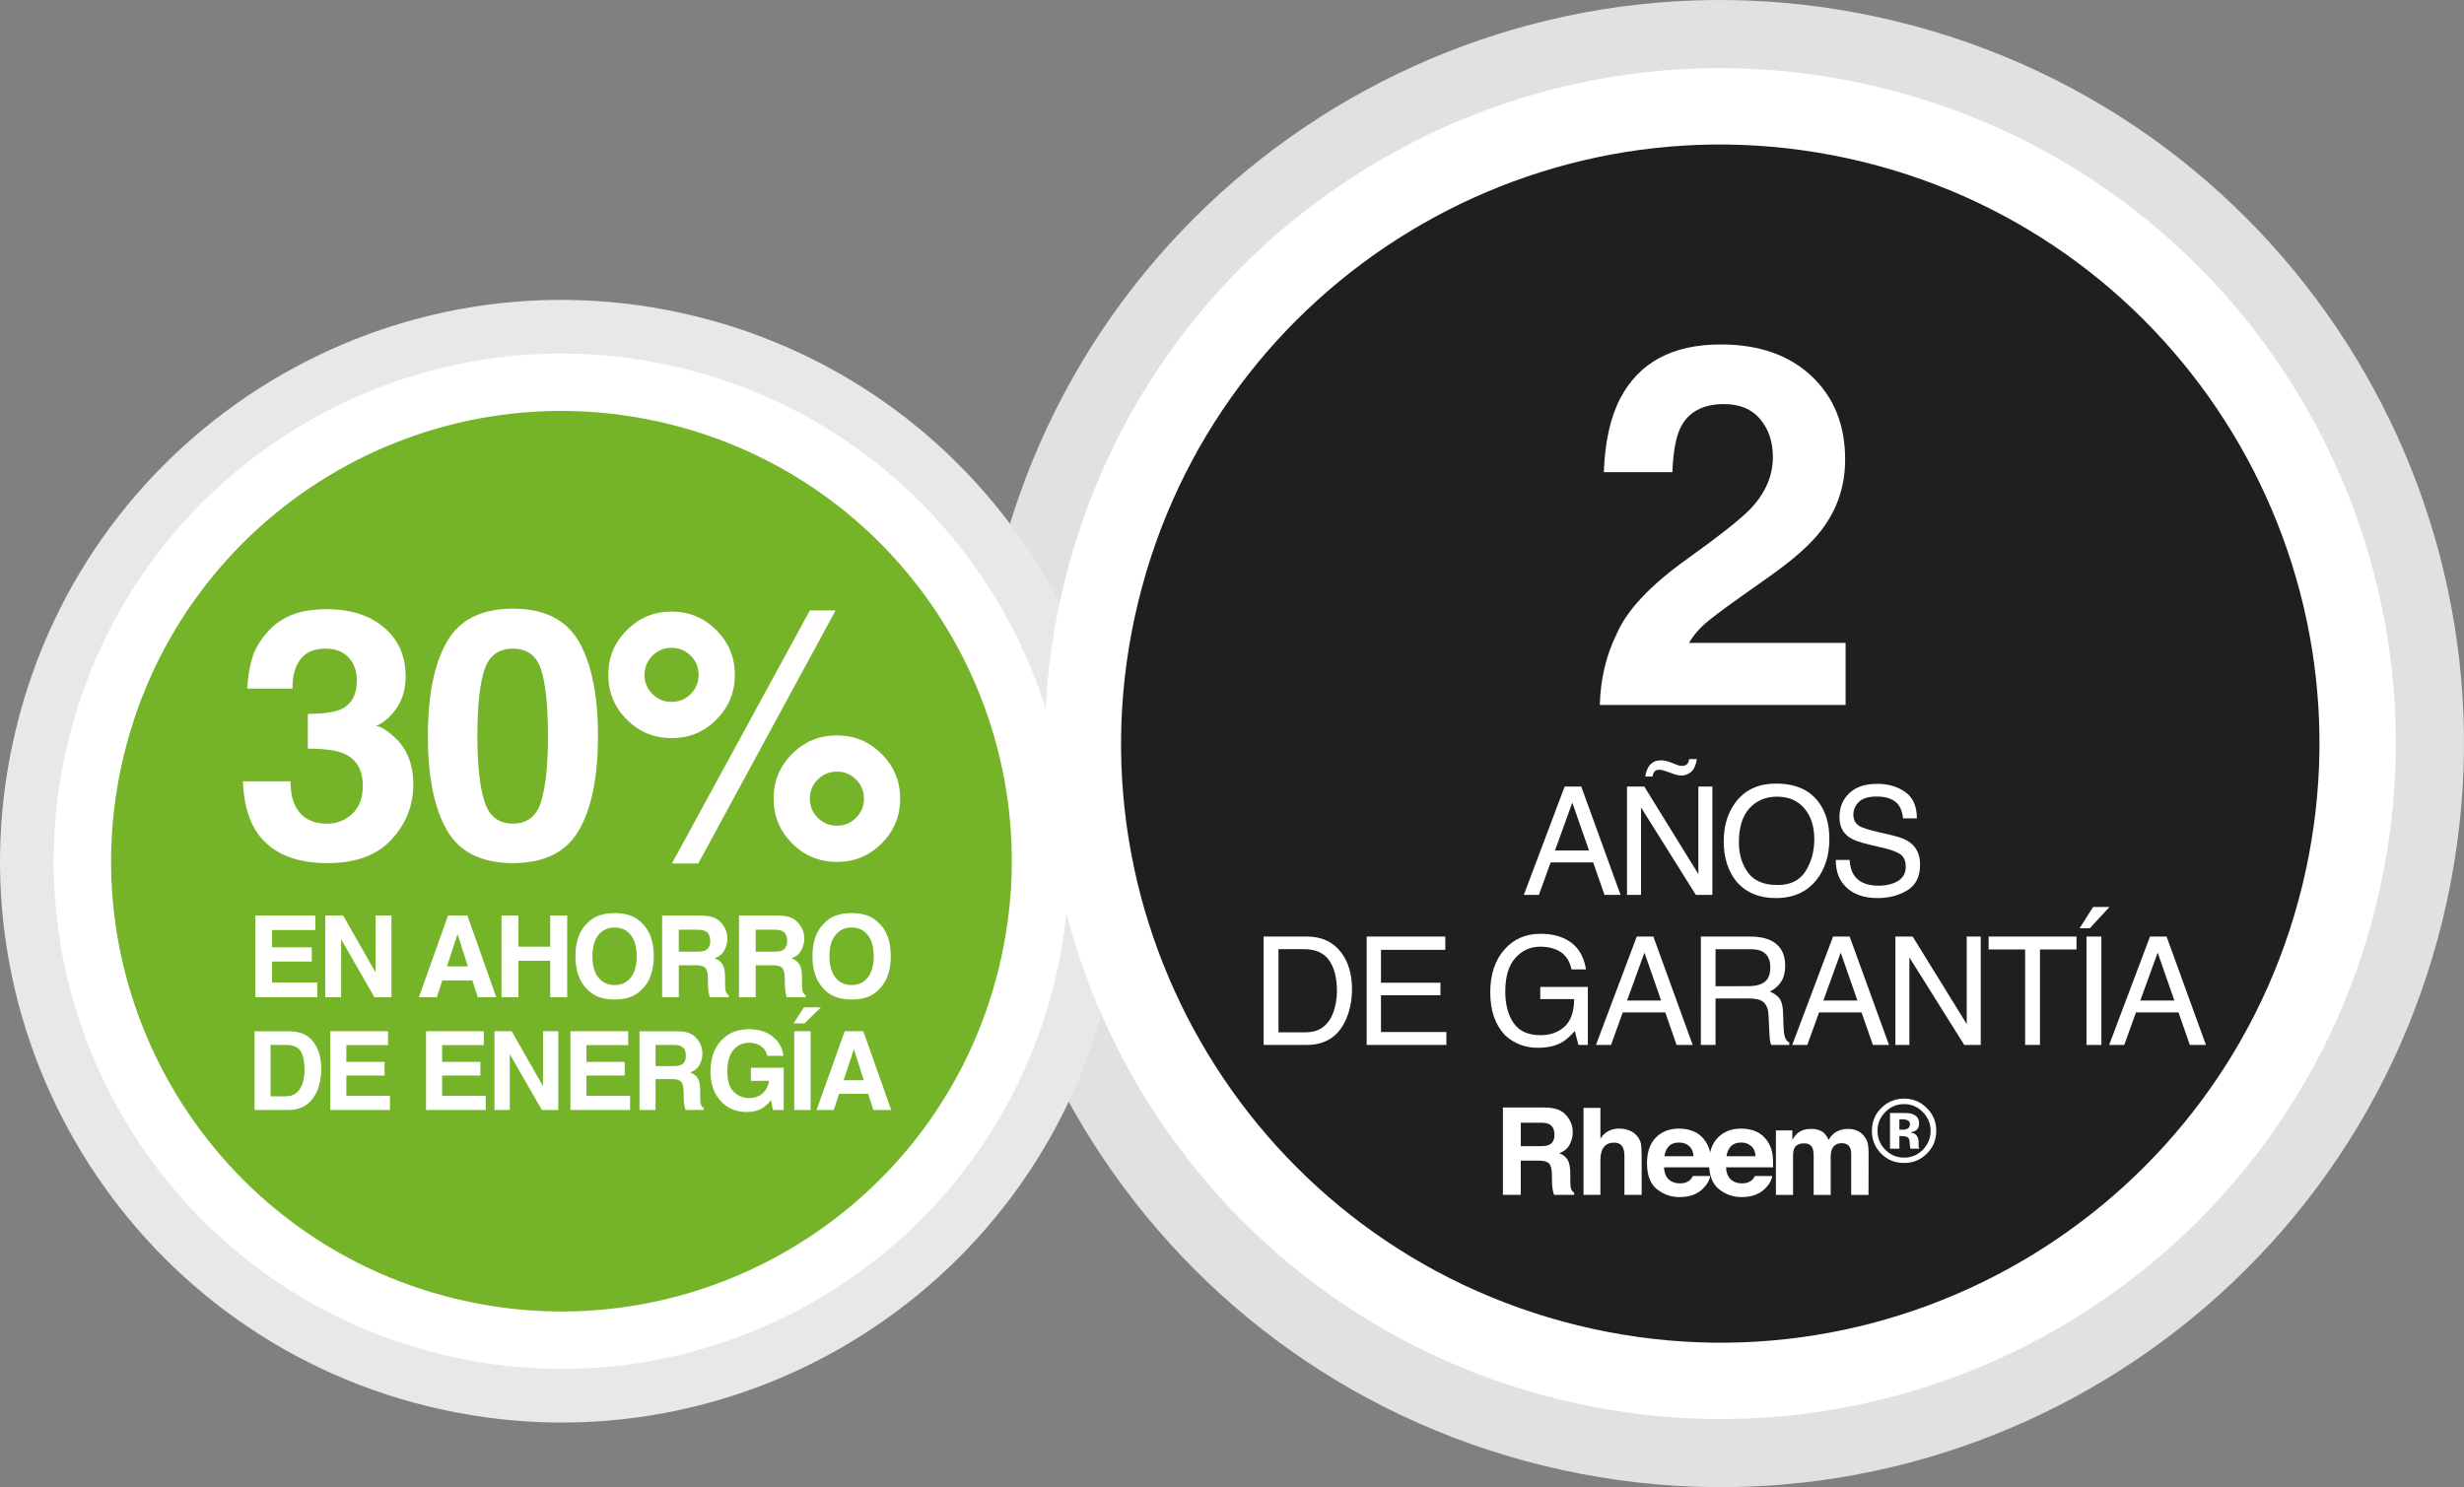 <?xml version="1.0" encoding="UTF-8" standalone="no"?>
<svg
   xmlns:dc="http://purl.org/dc/elements/1.1/"
   xmlns:cc="http://creativecommons.org/ns#"
   xmlns:rdf="http://www.w3.org/1999/02/22-rdf-syntax-ns#"
   xmlns:svg="http://www.w3.org/2000/svg"
   xmlns="http://www.w3.org/2000/svg"
   xmlns:sodipodi="http://sodipodi.sourceforge.net/DTD/sodipodi-0.dtd"
   xmlns:inkscape="http://www.inkscape.org/namespaces/inkscape"
   width="598.392"
   height="361.231"
   viewBox="0 0 158.325 95.576"
   version="1.1"
   id="svg8"
   inkscape:version="0.92.3 (2405546, 2018-03-11)"
   sodipodi:docname="garantia230.svg">
  <rect x="0" y="0" width="158.325" height="95.576" fill="#808080" stroke="none"/>
  <defs
     id="defs2" />
  <sodipodi:namedview
     id="base"
     pagecolor="#ffffff"
     bordercolor="#666666"
     borderopacity="1.0"
     inkscape:pageopacity="0.0"
     inkscape:pageshadow="2"
     inkscape:zoom="0.7"
     inkscape:cx="207.13455"
     inkscape:cy="120.28894"
     inkscape:document-units="px"
     inkscape:current-layer="layer1"
     inkscape:document-rotation="0"
     showgrid="false"
     units="px"
     fit-margin-top="0"
     fit-margin-left="0"
     fit-margin-right="0"
     fit-margin-bottom="0"
     inkscape:window-width="1366"
     inkscape:window-height="715"
     inkscape:window-x="0"
     inkscape:window-y="25"
     inkscape:window-maximized="1" />
  <g
     inkscape:label="Capa 1"
     inkscape:groupmode="layer"
     id="layer1"
     transform="translate(-35.74,-69.673)">
    <path
       inkscape:connector-curvature="0"
       style="fill:#e1e1e1;fill-opacity:1;fill-rule:nonzero;stroke:none;stroke-width:0.584"
       d="m 134.921,163.868 c 25.629,6.273 51.492,-9.424 57.763,-35.052 6.271,-25.631 -9.421,-51.49 -35.052,-57.763 -25.631,-6.269 -51.492,9.421 -57.761,35.052 -6.273,25.629 9.419,51.495 35.05,57.763"
       id="path730" />
    <g
       transform="translate(-30.994,-11.807)"
       id="layer1-5"
       inkscape:label="Layer 1">
      <path
         id="path430"
         d="m 94.236,171.86 c 19.349,4.735 38.873,-7.113 43.608,-26.461 4.734,-19.349 -7.113,-38.87 -26.462,-43.605 -19.348,-4.734 -38.872,7.112 -43.605,26.46 -4.735,19.348 7.112,38.874 26.46,43.607"
         style="fill:#e8e8e8;fill-opacity:1;fill-rule:nonzero;stroke:none;stroke-width:0.353"
         inkscape:connector-curvature="0" />
      <path
         id="path432"
         d="m 95.056,168.512 c 17.498,4.283 35.157,-6.434 39.438,-23.932 4.282,-17.498 -6.433,-35.154 -23.932,-39.437 -17.498,-4.28 -35.155,6.433 -39.435,23.931 -4.283,17.497 6.431,35.158 23.93,39.438"
         style="fill:#ffffff;fill-opacity:1;fill-rule:nonzero;stroke:none;stroke-width:0.353"
         inkscape:connector-curvature="0" />
      <path
         id="path434"
         d="m 95.932,164.93 c 15.521,3.798 31.182,-5.706 34.98,-21.227 3.798,-15.521 -5.705,-31.179 -21.227,-34.979 -15.519,-3.796 -31.181,5.705 -34.977,21.226 -3.799,15.519 5.705,31.184 21.225,34.98"
         style="fill:#75b328;fill-opacity:1;fill-rule:nonzero;stroke:none;stroke-width:0.353"
         inkscape:connector-curvature="0" />
      <path
         id="path436"
         d="m 85.4,131.692 c 0,0.634 0.102,1.159 0.306,1.574 0.378,0.765 1.065,1.148 2.06,1.148 0.61,0 1.144,-0.209 1.597,-0.628 0.455,-0.419 0.682,-1.022 0.682,-1.809 0,-1.042 -0.42,-1.738 -1.264,-2.088 -0.48,-0.197 -1.235,-0.295 -2.267,-0.295 v -2.23 c 1.01,-0.015 1.714,-0.113 2.114,-0.295 0.689,-0.306 1.035,-0.926 1.035,-1.858 0,-0.605 -0.176,-1.097 -0.529,-1.476 -0.353,-0.379 -0.849,-0.569 -1.488,-0.569 -0.734,0 -1.273,0.233 -1.619,0.7 -0.345,0.466 -0.51,1.089 -0.496,1.869 h -2.906 c 0.029,-0.787 0.164,-1.534 0.404,-2.241 0.254,-0.619 0.655,-1.191 1.2,-1.716 0.408,-0.372 0.892,-0.656 1.452,-0.853 0.561,-0.196 1.248,-0.295 2.064,-0.295 1.513,0 2.734,0.391 3.663,1.175 0.927,0.783 1.392,1.834 1.392,3.153 0,0.933 -0.277,1.72 -0.831,2.361 -0.35,0.401 -0.714,0.675 -1.093,0.82 0.284,0 0.692,0.244 1.224,0.733 0.794,0.736 1.192,1.74 1.192,3.017 0,1.341 -0.464,2.519 -1.392,3.535 -0.929,1.017 -2.303,1.525 -4.123,1.525 -2.242,0 -3.799,-0.732 -4.673,-2.197 -0.459,-0.78 -0.714,-1.8 -0.765,-3.061 z m 0,0"
         style="fill:#ffffff;fill-opacity:1;fill-rule:nonzero;stroke:none;stroke-width:0.353"
         inkscape:connector-curvature="0" />
      <path
         id="path438"
         d="m 97.856,132.965 c 0.299,0.966 0.911,1.448 1.836,1.448 0.926,0 1.532,-0.482 1.82,-1.448 0.288,-0.965 0.433,-2.359 0.433,-4.181 0,-1.909 -0.145,-3.322 -0.433,-4.24 -0.288,-0.919 -0.894,-1.378 -1.82,-1.378 -0.925,0 -1.537,0.459 -1.836,1.378 -0.299,0.918 -0.448,2.332 -0.448,4.24 0,1.822 0.149,3.216 0.448,4.181 m 6.083,-10.236 c 0.813,1.421 1.218,3.44 1.218,6.055 0,2.616 -0.405,4.63 -1.218,6.044 -0.813,1.414 -2.228,2.121 -4.247,2.121 -2.017,0 -3.433,-0.707 -4.246,-2.121 -0.813,-1.414 -1.218,-3.429 -1.218,-6.044 0,-2.616 0.405,-4.634 1.218,-6.055 0.813,-1.421 2.228,-2.132 4.246,-2.132 2.019,0 3.434,0.711 4.247,2.132"
         style="fill:#ffffff;fill-opacity:1;fill-rule:nonzero;stroke:none;stroke-width:0.353"
         inkscape:connector-curvature="0" />
      <path
         id="path440"
         d="m 121.739,131.578 c -0.339,-0.339 -0.748,-0.508 -1.229,-0.508 -0.481,0 -0.892,0.17 -1.231,0.508 -0.339,0.339 -0.507,0.748 -0.507,1.229 0,0.481 0.168,0.892 0.507,1.229 0.339,0.339 0.75,0.508 1.231,0.508 0.481,0 0.89,-0.17 1.229,-0.508 0.339,-0.338 0.508,-0.748 0.508,-1.229 0,-0.481 -0.17,-0.89 -0.508,-1.229 m 1.645,4.104 c -0.795,0.795 -1.753,1.192 -2.875,1.192 -1.122,0 -2.081,-0.397 -2.875,-1.192 -0.795,-0.794 -1.192,-1.751 -1.192,-2.875 0,-1.13 0.397,-2.089 1.192,-2.88 0.794,-0.791 1.753,-1.186 2.875,-1.186 1.122,0 2.079,0.398 2.875,1.192 0.794,0.794 1.191,1.753 1.191,2.875 0,1.123 -0.397,2.081 -1.191,2.875 m -4.612,-14.974 h 1.654 l -8.826,16.264 h -1.692 z m -7.656,5.372 c 0.338,-0.339 0.507,-0.748 0.507,-1.229 0,-0.481 -0.17,-0.892 -0.507,-1.231 -0.339,-0.339 -0.75,-0.507 -1.231,-0.507 -0.481,0 -0.89,0.168 -1.229,0.507 -0.339,0.339 -0.508,0.75 -0.508,1.231 0,0.481 0.17,0.89 0.508,1.229 0.339,0.339 0.748,0.508 1.229,0.508 0.481,0 0.892,-0.17 1.231,-0.508 m 1.65,1.645 c -0.791,0.794 -1.75,1.191 -2.88,1.191 -1.122,0 -2.079,-0.397 -2.875,-1.191 -0.794,-0.795 -1.192,-1.753 -1.192,-2.875 0,-1.123 0.398,-2.081 1.192,-2.875 0.795,-0.795 1.753,-1.192 2.875,-1.192 1.122,0 2.081,0.397 2.875,1.192 0.795,0.794 1.192,1.751 1.192,2.875 0,1.122 -0.395,2.079 -1.186,2.875"
         style="fill:#ffffff;fill-opacity:1;fill-rule:nonzero;stroke:none;stroke-width:0.353"
         inkscape:connector-curvature="0" />
      <path
         id="path442"
         d="m 86.995,141.249 h -2.78 v 1.115 h 2.552 v 0.912 h -2.552 v 1.349 h 2.908 v 0.945 h -3.98 v -5.252 h 3.852 z m 0,0"
         style="fill:#ffffff;fill-opacity:1;fill-rule:nonzero;stroke:none;stroke-width:0.353"
         inkscape:connector-curvature="0" />
      <path
         id="path444"
         d="m 87.633,140.318 h 1.149 l 2.085,3.661 v -3.661 h 1.022 v 5.252 h -1.097 l -2.139,-3.726 v 3.726 h -1.021 z m 0,0"
         style="fill:#ffffff;fill-opacity:1;fill-rule:nonzero;stroke:none;stroke-width:0.353"
         inkscape:connector-curvature="0" />
      <path
         id="path446"
         d="m 95.452,143.586 h 1.345 l -0.664,-2.067 z m 0.072,-3.267 h 1.242 l 1.858,5.252 h -1.189 l -0.346,-1.08 h -1.935 l -0.356,1.08 h -1.148 z m 0,0"
         style="fill:#ffffff;fill-opacity:1;fill-rule:nonzero;stroke:none;stroke-width:0.353"
         inkscape:connector-curvature="0" />
      <path
         id="path448"
         d="m 98.957,145.57 v -5.252 h 1.09 v 2.002 h 2.042 v -2.002 h 1.09 v 5.252 h -1.09 v -2.345 h -2.042 v 2.345 z m 0,0"
         style="fill:#ffffff;fill-opacity:1;fill-rule:nonzero;stroke:none;stroke-width:0.353"
         inkscape:connector-curvature="0" />
      <path
         id="path450"
         d="m 107.262,144.305 c 0.256,-0.321 0.383,-0.776 0.383,-1.368 0,-0.588 -0.127,-1.045 -0.383,-1.366 -0.255,-0.322 -0.599,-0.482 -1.035,-0.482 -0.434,0 -0.781,0.16 -1.04,0.48 -0.258,0.321 -0.387,0.777 -0.387,1.368 0,0.593 0.13,1.047 0.387,1.368 0.259,0.32 0.606,0.481 1.04,0.481 0.435,0 0.78,-0.161 1.035,-0.481 m 0.686,0.798 c -0.397,0.409 -0.97,0.613 -1.721,0.613 -0.751,0 -1.324,-0.204 -1.721,-0.613 -0.531,-0.5 -0.798,-1.222 -0.798,-2.166 0,-0.962 0.267,-1.684 0.798,-2.166 0.397,-0.408 0.97,-0.612 1.721,-0.612 0.751,0 1.324,0.204 1.721,0.612 0.529,0.482 0.794,1.204 0.794,2.166 0,0.944 -0.265,1.666 -0.794,2.166"
         style="fill:#ffffff;fill-opacity:1;fill-rule:nonzero;stroke:none;stroke-width:0.353"
         inkscape:connector-curvature="0" />
      <path
         id="path452"
         d="m 110.349,141.231 v 1.41 h 1.181 c 0.234,0 0.411,-0.028 0.528,-0.084 0.208,-0.101 0.311,-0.298 0.311,-0.593 0,-0.317 -0.101,-0.532 -0.302,-0.641 -0.112,-0.062 -0.281,-0.092 -0.507,-0.092 z m 2.268,-0.777 c 0.193,0.083 0.357,0.207 0.491,0.368 0.112,0.132 0.2,0.28 0.265,0.441 0.065,0.161 0.098,0.346 0.098,0.553 0,0.249 -0.063,0.495 -0.189,0.736 -0.127,0.241 -0.335,0.411 -0.624,0.511 0.243,0.098 0.415,0.236 0.515,0.415 0.101,0.179 0.152,0.453 0.152,0.821 v 0.353 c 0,0.24 0.01,0.402 0.029,0.488 0.029,0.135 0.097,0.234 0.203,0.299 v 0.132 h -1.211 c -0.033,-0.117 -0.058,-0.211 -0.072,-0.281 -0.029,-0.147 -0.044,-0.299 -0.047,-0.453 l -0.007,-0.488 c -0.004,-0.335 -0.062,-0.558 -0.172,-0.67 -0.112,-0.112 -0.321,-0.167 -0.626,-0.167 h -1.072 v 2.059 h -1.072 v -5.252 h 2.512 c 0.358,0.007 0.635,0.052 0.828,0.135"
         style="fill:#ffffff;fill-opacity:1;fill-rule:nonzero;stroke:none;stroke-width:0.353"
         inkscape:connector-curvature="0" />
      <path
         id="path454"
         d="m 115.291,141.231 v 1.41 h 1.181 c 0.234,0 0.411,-0.028 0.528,-0.084 0.207,-0.101 0.311,-0.298 0.311,-0.593 0,-0.317 -0.102,-0.532 -0.302,-0.641 -0.113,-0.062 -0.282,-0.092 -0.507,-0.092 z m 2.268,-0.777 c 0.193,0.083 0.357,0.207 0.491,0.368 0.112,0.132 0.2,0.28 0.265,0.441 0.065,0.161 0.097,0.346 0.097,0.553 0,0.249 -0.062,0.495 -0.189,0.736 -0.125,0.241 -0.333,0.411 -0.623,0.511 0.243,0.098 0.413,0.236 0.515,0.415 0.101,0.179 0.15,0.453 0.15,0.821 v 0.353 c 0,0.24 0.01,0.402 0.029,0.488 0.029,0.135 0.097,0.234 0.203,0.299 v 0.132 h -1.211 c -0.033,-0.117 -0.057,-0.211 -0.07,-0.281 -0.029,-0.147 -0.044,-0.299 -0.047,-0.453 l -0.007,-0.488 c -0.005,-0.335 -0.062,-0.558 -0.174,-0.67 -0.112,-0.112 -0.32,-0.167 -0.626,-0.167 h -1.071 v 2.059 h -1.072 v -5.252 h 2.511 c 0.36,0.007 0.635,0.052 0.83,0.135"
         style="fill:#ffffff;fill-opacity:1;fill-rule:nonzero;stroke:none;stroke-width:0.353"
         inkscape:connector-curvature="0" />
      <path
         id="path456"
         d="m 122.492,144.305 c 0.255,-0.321 0.383,-0.776 0.383,-1.368 0,-0.588 -0.128,-1.045 -0.383,-1.366 -0.256,-0.322 -0.601,-0.482 -1.036,-0.482 -0.434,0 -0.781,0.16 -1.04,0.48 -0.258,0.321 -0.387,0.777 -0.387,1.368 0,0.593 0.13,1.047 0.387,1.368 0.259,0.32 0.606,0.481 1.04,0.481 0.435,0 0.78,-0.161 1.036,-0.481 m 0.685,0.798 c -0.397,0.409 -0.97,0.613 -1.721,0.613 -0.75,0 -1.323,-0.204 -1.72,-0.613 -0.532,-0.5 -0.798,-1.222 -0.798,-2.166 0,-0.962 0.266,-1.684 0.798,-2.166 0.397,-0.408 0.97,-0.612 1.72,-0.612 0.751,0 1.324,0.204 1.721,0.612 0.529,0.482 0.795,1.204 0.795,2.166 0,0.944 -0.266,1.666 -0.795,2.166"
         style="fill:#ffffff;fill-opacity:1;fill-rule:nonzero;stroke:none;stroke-width:0.353"
         inkscape:connector-curvature="0" />
      <path
         id="path458"
         d="m 84.118,148.634 v 3.302 h 0.977 c 0.5,0 0.849,-0.245 1.046,-0.737 0.107,-0.27 0.161,-0.591 0.161,-0.965 0,-0.515 -0.08,-0.911 -0.241,-1.187 -0.163,-0.276 -0.484,-0.413 -0.966,-0.413 z m 1.94,-0.77 c 0.354,0.117 0.642,0.332 0.863,0.642 0.176,0.252 0.296,0.525 0.361,0.817 0.063,0.294 0.095,0.573 0.095,0.838 0,0.674 -0.135,1.243 -0.405,1.71 -0.367,0.63 -0.933,0.944 -1.698,0.944 h -2.181 v -5.06 h 2.181 c 0.314,0.004 0.575,0.041 0.784,0.109"
         style="fill:#ffffff;fill-opacity:1;fill-rule:nonzero;stroke:none;stroke-width:0.353"
         inkscape:connector-curvature="0" />
      <path
         id="path460"
         d="m 91.668,148.65 h -2.679 v 1.075 h 2.458 v 0.879 h -2.458 v 1.301 h 2.802 v 0.911 h -3.835 v -5.062 h 3.712 z m 0,0"
         style="fill:#ffffff;fill-opacity:1;fill-rule:nonzero;stroke:none;stroke-width:0.353"
         inkscape:connector-curvature="0" />
      <path
         id="path462"
         d="m 97.82,148.65 h -2.679 v 1.075 h 2.46 v 0.879 h -2.46 v 1.301 h 2.803 v 0.911 h -3.835 v -5.062 h 3.711 z m 0,0"
         style="fill:#ffffff;fill-opacity:1;fill-rule:nonzero;stroke:none;stroke-width:0.353"
         inkscape:connector-curvature="0" />
      <path
         id="path464"
         d="m 98.505,147.754 h 1.108 l 2.011,3.529 v -3.529 h 0.985 v 5.062 h -1.058 l -2.06,-3.591 v 3.591 h -0.985 z m 0,0"
         style="fill:#ffffff;fill-opacity:1;fill-rule:nonzero;stroke:none;stroke-width:0.353"
         inkscape:connector-curvature="0" />
      <path
         id="path466"
         d="m 107.097,148.65 h -2.678 v 1.075 h 2.458 v 0.879 h -2.458 v 1.301 h 2.802 v 0.911 h -3.835 v -5.062 h 3.711 z m 0,0"
         style="fill:#ffffff;fill-opacity:1;fill-rule:nonzero;stroke:none;stroke-width:0.353"
         inkscape:connector-curvature="0" />
      <path
         id="path468"
         d="m 108.857,148.634 v 1.359 h 1.138 c 0.226,0 0.395,-0.028 0.508,-0.083 0.2,-0.095 0.3,-0.285 0.3,-0.569 0,-0.307 -0.098,-0.513 -0.291,-0.619 -0.109,-0.059 -0.271,-0.088 -0.489,-0.088 z m 2.186,-0.75 c 0.187,0.08 0.345,0.198 0.474,0.354 0.107,0.128 0.193,0.27 0.255,0.426 0.062,0.156 0.094,0.332 0.094,0.532 0,0.24 -0.061,0.477 -0.182,0.71 -0.121,0.232 -0.322,0.396 -0.601,0.492 0.233,0.095 0.398,0.227 0.496,0.401 0.097,0.172 0.146,0.437 0.146,0.791 v 0.34 c 0,0.232 0.008,0.387 0.028,0.47 0.028,0.131 0.094,0.226 0.196,0.288 v 0.127 h -1.169 c -0.032,-0.112 -0.054,-0.203 -0.068,-0.27 -0.028,-0.142 -0.043,-0.288 -0.045,-0.437 l -0.007,-0.47 c -0.004,-0.322 -0.061,-0.539 -0.167,-0.646 -0.107,-0.107 -0.309,-0.161 -0.602,-0.161 h -1.034 v 1.984 h -1.034 v -5.06 h 2.421 c 0.346,0.005 0.612,0.05 0.798,0.13"
         style="fill:#ffffff;fill-opacity:1;fill-rule:nonzero;stroke:none;stroke-width:0.353"
         inkscape:connector-curvature="0" />
      <path
         id="path470"
         d="m 116.035,149.334 c -0.08,-0.346 -0.276,-0.587 -0.587,-0.725 -0.174,-0.076 -0.368,-0.113 -0.58,-0.113 -0.408,0 -0.743,0.153 -1.005,0.46 -0.262,0.309 -0.393,0.77 -0.393,1.386 0,0.622 0.142,1.061 0.426,1.32 0.282,0.258 0.606,0.387 0.967,0.387 0.356,0 0.646,-0.102 0.872,-0.306 0.227,-0.203 0.367,-0.47 0.419,-0.801 h -1.171 v -0.843 h 2.108 v 2.715 h -0.7 l -0.106,-0.631 c -0.204,0.24 -0.387,0.408 -0.55,0.506 -0.28,0.171 -0.623,0.256 -1.031,0.256 -0.67,0 -1.22,-0.232 -1.647,-0.696 -0.446,-0.467 -0.671,-1.105 -0.671,-1.915 0,-0.819 0.226,-1.476 0.677,-1.969 0.452,-0.495 1.049,-0.741 1.79,-0.741 0.644,0 1.159,0.163 1.55,0.489 0.39,0.327 0.613,0.733 0.671,1.221 z m 0,0"
         style="fill:#ffffff;fill-opacity:1;fill-rule:nonzero;stroke:none;stroke-width:0.353"
         inkscape:connector-curvature="0" />
      <path
         id="path472"
         d="m 118.821,152.816 h -1.051 v -5.063 h 1.051 z m 0.656,-6.594 -1.045,1.027 h -0.708 l 0.66,-1.027 z m 0,0"
         style="fill:#ffffff;fill-opacity:1;fill-rule:nonzero;stroke:none;stroke-width:0.353"
         inkscape:connector-curvature="0" />
      <path
         id="path474"
         d="m 120.941,150.903 h 1.297 l -0.639,-1.993 z m 0.07,-3.15 h 1.196 l 1.791,5.063 h -1.147 l -0.335,-1.04 h -1.863 l -0.343,1.04 h -1.107 z m 0,0"
         style="fill:#ffffff;fill-opacity:1;fill-rule:nonzero;stroke:none;stroke-width:0.353"
         inkscape:connector-curvature="0" />
    </g>
    <path
       inkscape:connector-curvature="0"
       style="fill:#ffffff;fill-opacity:1;fill-rule:nonzero;stroke:none;stroke-width:0.584"
       d="m 135.96,159.617 c 23.283,5.699 46.776,-8.56 52.473,-31.843 5.697,-23.281 -8.557,-46.771 -31.843,-52.47 -23.281,-5.697 -46.774,8.557 -52.47,31.84 -5.697,23.281 8.557,46.778 31.84,52.473"
       id="path732" />
    <path
       inkscape:connector-curvature="0"
       style="fill:#211e1e;fill-opacity:1;fill-rule:nonzero;stroke:none;stroke-width:0.584"
       d="m 137.127,154.853 c 20.65,5.054 41.487,-7.593 46.541,-28.243 5.051,-20.65 -7.591,-41.485 -28.243,-46.539 -20.65,-5.051 -41.487,7.591 -46.539,28.241 -5.054,20.648 7.591,41.49 28.241,46.541"
       id="path734" />
    <path
       inkscape:connector-curvature="0"
       style="fill:#ffffff;fill-opacity:1;fill-rule:nonzero;stroke:none;stroke-width:0.584"
       d="m 139.605,110.45 c 0.645,-1.539 2.172,-3.166 4.58,-4.883 2.088,-1.495 3.44,-2.567 4.055,-3.214 0.944,-1.008 1.416,-2.109 1.416,-3.308 0,-0.976 -0.271,-1.787 -0.812,-2.432 -0.54,-0.647 -1.315,-0.971 -2.323,-0.971 -1.377,0 -2.316,0.515 -2.813,1.543 -0.287,0.593 -0.456,1.536 -0.511,2.831 h -4.404 c 0.073,-1.963 0.429,-3.547 1.065,-4.755 1.21,-2.302 3.36,-3.451 6.449,-3.451 2.441,0 4.384,0.675 5.826,2.027 1.443,1.352 2.166,3.141 2.166,5.368 0,1.707 -0.511,3.223 -1.53,4.548 -0.668,0.88 -1.769,1.862 -3.299,2.943 l -1.817,1.288 c -1.135,0.805 -1.915,1.388 -2.332,1.748 -0.419,0.362 -0.773,0.78 -1.058,1.258 h 10.066 v 3.991 h -15.793 c 0.043,-1.655 0.397,-3.164 1.067,-4.532"
       id="path736" />
    <path
       inkscape:connector-curvature="0"
       style="fill:#ffffff;fill-opacity:1;fill-rule:nonzero;stroke:none;stroke-width:0.584"
       d="m 137.843,124.332 -1.074,-3.077 -1.112,3.077 z m -1.566,-4.11 h 1.067 l 2.526,6.964 h -1.033 l -0.727,-2.088 h -2.731 l -0.757,2.088 h -0.967 z m 0,0"
       id="path738" />
    <path
       inkscape:connector-curvature="0"
       style="fill:#ffffff;fill-opacity:1;fill-rule:nonzero;stroke:none;stroke-width:0.584"
       d="m 143.346,118.772 c 0.089,0.036 0.169,0.066 0.242,0.089 0.073,0.023 0.148,0.034 0.223,0.034 0.178,0 0.303,-0.057 0.378,-0.166 0.041,-0.061 0.071,-0.15 0.087,-0.271 h 0.497 c -0.066,0.401 -0.194,0.679 -0.381,0.83 -0.189,0.153 -0.394,0.228 -0.62,0.228 -0.068,0 -0.157,-0.012 -0.264,-0.039 -0.107,-0.025 -0.203,-0.052 -0.285,-0.084 l -0.251,-0.091 c -0.148,-0.052 -0.269,-0.093 -0.362,-0.121 -0.093,-0.027 -0.185,-0.039 -0.274,-0.039 -0.109,0 -0.201,0.034 -0.271,0.107 -0.073,0.073 -0.121,0.185 -0.146,0.333 h -0.465 c 0.041,-0.248 0.109,-0.454 0.205,-0.611 0.18,-0.292 0.447,-0.435 0.8,-0.435 0.107,0 0.228,0.013 0.358,0.046 0.132,0.032 0.308,0.096 0.529,0.191 m -3.061,1.45 h 1.11 l 3.474,5.626 v -5.626 h 0.9 v 6.964 h -1.06 l -3.524,-5.622 v 5.621 h -0.9 z m 0,0"
       id="path740" />
    <path
       inkscape:connector-curvature="0"
       style="fill:#ffffff;fill-opacity:1;fill-rule:nonzero;stroke:none;stroke-width:0.584"
       d="m 151.762,125.657 c 0.372,-0.597 0.556,-1.283 0.556,-2.056 0,-0.821 -0.214,-1.479 -0.641,-1.979 -0.429,-0.501 -1.014,-0.75 -1.758,-0.75 -0.72,0 -1.308,0.246 -1.762,0.741 -0.456,0.497 -0.684,1.226 -0.684,2.191 0,0.77 0.196,1.422 0.586,1.951 0.39,0.531 1.024,0.796 1.899,0.796 0.83,0 1.432,-0.299 1.803,-0.894 m 0.832,-4.438 c 0.46,0.615 0.693,1.404 0.693,2.364 0,1.039 -0.264,1.906 -0.793,2.594 -0.618,0.807 -1.502,1.213 -2.649,1.213 -1.071,0 -1.913,-0.353 -2.528,-1.062 -0.545,-0.682 -0.818,-1.546 -0.818,-2.587 0,-0.941 0.233,-1.748 0.7,-2.419 0.602,-0.859 1.489,-1.29 2.665,-1.29 1.231,0 2.14,0.397 2.731,1.188"
       id="path742" />
    <path
       inkscape:connector-curvature="0"
       style="fill:#ffffff;fill-opacity:1;fill-rule:nonzero;stroke:none;stroke-width:0.584"
       d="m 154.589,124.939 c 0.021,0.394 0.112,0.716 0.269,0.962 0.301,0.46 0.832,0.693 1.593,0.693 0.342,0 0.652,-0.052 0.932,-0.153 0.54,-0.196 0.812,-0.547 0.812,-1.053 0,-0.378 -0.114,-0.65 -0.344,-0.809 -0.233,-0.16 -0.597,-0.296 -1.092,-0.413 l -0.914,-0.214 c -0.597,-0.139 -1.019,-0.292 -1.267,-0.46 -0.429,-0.289 -0.643,-0.725 -0.643,-1.302 0,-0.627 0.21,-1.14 0.631,-1.541 0.422,-0.401 1.019,-0.602 1.789,-0.602 0.711,0 1.315,0.176 1.812,0.529 0.495,0.351 0.743,0.916 0.743,1.689 h -0.887 c -0.043,-0.374 -0.141,-0.659 -0.289,-0.859 -0.276,-0.362 -0.743,-0.543 -1.404,-0.543 -0.533,0 -0.916,0.116 -1.151,0.349 -0.233,0.235 -0.349,0.506 -0.349,0.816 0,0.342 0.137,0.59 0.413,0.75 0.18,0.1 0.59,0.228 1.226,0.378 l 0.946,0.223 c 0.456,0.107 0.809,0.253 1.058,0.44 0.429,0.326 0.643,0.798 0.643,1.418 0,0.77 -0.274,1.322 -0.821,1.655 -0.547,0.331 -1.183,0.497 -1.908,0.497 -0.843,0 -1.504,-0.221 -1.983,-0.663 -0.476,-0.44 -0.711,-1.035 -0.702,-1.787 z m 0,0"
       id="path744" />
    <path
       inkscape:connector-curvature="0"
       style="fill:#ffffff;fill-opacity:1;fill-rule:nonzero;stroke:none;stroke-width:0.584"
       d="m 119.534,136.019 c 0.312,0 0.568,-0.034 0.768,-0.1 0.36,-0.123 0.652,-0.36 0.882,-0.711 0.182,-0.28 0.312,-0.641 0.392,-1.081 0.048,-0.262 0.071,-0.504 0.071,-0.729 0,-0.864 -0.169,-1.532 -0.504,-2.011 -0.335,-0.476 -0.875,-0.714 -1.618,-0.714 h -1.637 v 5.346 z m -2.599,-6.157 h 2.783 c 0.944,0 1.678,0.34 2.197,1.019 0.465,0.613 0.698,1.397 0.698,2.355 0,0.741 -0.137,1.409 -0.41,2.006 -0.483,1.055 -1.315,1.584 -2.494,1.584 h -2.774 z m 0,0"
       id="path746" />
    <path
       inkscape:connector-curvature="0"
       style="fill:#ffffff;fill-opacity:1;fill-rule:nonzero;stroke:none;stroke-width:0.584"
       d="m 123.557,129.862 h 5.051 v 0.853 h -4.133 v 2.115 h 3.821 v 0.805 h -3.821 v 2.362 h 4.203 v 0.83 h -5.122 z m 0,0"
       id="path748" />
    <path
       inkscape:connector-curvature="0"
       style="fill:#ffffff;fill-opacity:1;fill-rule:nonzero;stroke:none;stroke-width:0.584"
       d="m 136.4,130.061 c 0.682,0.362 1.099,1.001 1.251,1.91 h -0.932 c -0.114,-0.508 -0.342,-0.878 -0.693,-1.112 -0.349,-0.23 -0.791,-0.346 -1.322,-0.346 -0.631,0 -1.163,0.242 -1.596,0.725 -0.431,0.483 -0.647,1.204 -0.647,2.161 0,0.827 0.178,1.502 0.536,2.022 0.356,0.52 0.935,0.78 1.742,0.78 0.615,0 1.126,-0.182 1.53,-0.547 0.403,-0.365 0.611,-0.955 0.62,-1.771 h -2.179 v -0.782 h 3.057 v 3.727 h -0.606 l -0.228,-0.896 c -0.315,0.349 -0.593,0.593 -0.834,0.729 -0.408,0.233 -0.925,0.349 -1.552,0.349 -0.812,0 -1.509,-0.267 -2.095,-0.8 -0.636,-0.67 -0.955,-1.589 -0.955,-2.758 0,-1.165 0.312,-2.093 0.935,-2.783 0.59,-0.656 1.356,-0.985 2.298,-0.985 0.645,0 1.204,0.125 1.673,0.378"
       id="path750" />
    <path
       inkscape:connector-curvature="0"
       style="fill:#ffffff;fill-opacity:1;fill-rule:nonzero;stroke:none;stroke-width:0.584"
       d="m 142.475,133.972 -1.071,-3.077 -1.115,3.077 z m -1.564,-4.11 h 1.065 l 2.528,6.964 h -1.035 l -0.725,-2.088 h -2.733 l -0.754,2.088 H 138.29 Z m 0,0"
       id="path752" />
    <path
       inkscape:connector-curvature="0"
       style="fill:#ffffff;fill-opacity:1;fill-rule:nonzero;stroke:none;stroke-width:0.584"
       d="m 148.094,133.051 c 0.431,0 0.77,-0.087 1.021,-0.264 0.251,-0.178 0.376,-0.497 0.376,-0.957 0,-0.497 -0.176,-0.834 -0.527,-1.014 -0.187,-0.096 -0.438,-0.141 -0.75,-0.141 h -2.241 v 2.378 z m -3.064,-3.189 h 3.166 c 0.52,0 0.951,0.078 1.288,0.233 0.643,0.296 0.964,0.846 0.964,1.644 0,0.417 -0.087,0.759 -0.258,1.026 -0.173,0.264 -0.415,0.476 -0.723,0.638 0.271,0.112 0.476,0.255 0.613,0.438 0.137,0.178 0.214,0.472 0.23,0.875 l 0.032,0.935 c 0.008,0.264 0.032,0.463 0.066,0.593 0.057,0.221 0.16,0.362 0.303,0.426 v 0.157 h -1.156 c -0.032,-0.061 -0.057,-0.139 -0.075,-0.235 -0.021,-0.093 -0.034,-0.276 -0.048,-0.547 l -0.057,-1.163 c -0.021,-0.456 -0.185,-0.759 -0.492,-0.916 -0.176,-0.084 -0.449,-0.125 -0.825,-0.125 h -2.086 v 2.986 h -0.944 z m 0,0"
       id="path754" />
    <path
       inkscape:connector-curvature="0"
       style="fill:#ffffff;fill-opacity:1;fill-rule:nonzero;stroke:none;stroke-width:0.584"
       d="m 155.088,133.972 -1.071,-3.077 -1.115,3.077 z m -1.564,-4.11 h 1.065 l 2.528,6.964 h -1.035 l -0.727,-2.088 h -2.731 l -0.755,2.088 h -0.969 z m 0,0"
       id="path756" />
    <path
       inkscape:connector-curvature="0"
       style="fill:#ffffff;fill-opacity:1;fill-rule:nonzero;stroke:none;stroke-width:0.584"
       d="m 157.529,129.862 h 1.11 l 3.474,5.626 v -5.626 h 0.9 v 6.964 h -1.06 l -3.524,-5.621 v 5.621 h -0.9 z m 0,0"
       id="path758" />
    <path
       inkscape:connector-curvature="0"
       style="fill:#ffffff;fill-opacity:1;fill-rule:nonzero;stroke:none;stroke-width:0.584"
       d="m 169.166,129.862 v 0.83 h -2.348 v 6.134 h -0.953 v -6.134 h -2.346 v -0.83 z m 0,0"
       id="path760" />
    <path
       inkscape:connector-curvature="0"
       style="fill:#ffffff;fill-opacity:1;fill-rule:nonzero;stroke:none;stroke-width:0.584"
       d="m 169.809,129.862 h 0.955 v 6.964 h -0.955 z m 1.475,-1.901 -1.265,1.37 h -0.654 l 0.866,-1.37 z m 0,0"
       id="path762" />
    <path
       inkscape:connector-curvature="0"
       style="fill:#ffffff;fill-opacity:1;fill-rule:nonzero;stroke:none;stroke-width:0.584"
       d="m 175.453,133.972 -1.071,-3.077 -1.115,3.077 z m -1.564,-4.11 h 1.065 l 2.528,6.964 h -1.035 l -0.727,-2.088 h -2.731 l -0.755,2.088 h -0.969 z m 0,0"
       id="path764" />
    <path
       inkscape:connector-curvature="0"
       style="fill:#ffffff;fill-opacity:1;fill-rule:nonzero;stroke:none;stroke-width:0.584"
       d="m 133.46,141.825 v 1.509 h 1.263 c 0.251,0 0.44,-0.032 0.565,-0.091 0.221,-0.107 0.333,-0.317 0.333,-0.631 0,-0.342 -0.11,-0.57 -0.324,-0.686 -0.121,-0.066 -0.301,-0.1 -0.543,-0.1 z m 2.425,-0.83 c 0.207,0.089 0.381,0.219 0.524,0.392 0.121,0.141 0.214,0.301 0.283,0.474 0.071,0.171 0.105,0.367 0.105,0.588 0,0.267 -0.066,0.531 -0.203,0.789 -0.134,0.255 -0.356,0.44 -0.666,0.545 0.26,0.105 0.442,0.253 0.549,0.445 0.11,0.191 0.162,0.483 0.162,0.878 v 0.378 c 0,0.255 0.012,0.429 0.032,0.52 0.032,0.146 0.103,0.253 0.217,0.321 v 0.139 h -1.295 c -0.036,-0.123 -0.061,-0.223 -0.078,-0.299 -0.03,-0.16 -0.045,-0.319 -0.048,-0.486 l -0.01,-0.52 c -0.005,-0.36 -0.066,-0.6 -0.185,-0.718 -0.119,-0.119 -0.342,-0.178 -0.668,-0.178 h -1.147 v 2.2 h -1.147 v -5.614 h 2.685 c 0.385,0.01 0.679,0.057 0.887,0.146"
       id="path766" />
    <path
       inkscape:connector-curvature="0"
       style="fill:#ffffff;fill-opacity:1;fill-rule:nonzero;stroke:none;stroke-width:0.584"
       d="m 140.465,142.336 c 0.21,0.089 0.381,0.226 0.515,0.408 0.114,0.155 0.182,0.315 0.207,0.479 0.025,0.164 0.039,0.433 0.039,0.802 v 2.439 h -1.108 v -2.528 c 0,-0.223 -0.039,-0.403 -0.114,-0.54 -0.098,-0.194 -0.285,-0.289 -0.561,-0.289 -0.285,0 -0.499,0.096 -0.647,0.287 -0.148,0.191 -0.221,0.465 -0.221,0.823 v 2.248 h -1.085 v -5.594 h 1.085 v 1.981 c 0.157,-0.242 0.337,-0.41 0.545,-0.504 0.205,-0.096 0.422,-0.144 0.65,-0.144 0.255,0 0.488,0.043 0.695,0.132"
       id="path768" />
    <path
       inkscape:connector-curvature="0"
       style="fill:#ffffff;fill-opacity:1;fill-rule:nonzero;stroke:none;stroke-width:0.584"
       d="m 142.977,143.334 c -0.153,0.16 -0.251,0.374 -0.289,0.645 h 1.871 c -0.021,-0.289 -0.116,-0.508 -0.289,-0.656 -0.173,-0.151 -0.388,-0.223 -0.645,-0.223 -0.278,0 -0.495,0.078 -0.647,0.235 m 1.623,-0.937 c 0.289,0.13 0.529,0.335 0.718,0.613 0.171,0.248 0.28,0.533 0.331,0.859 0.03,0.191 0.041,0.465 0.036,0.823 h -3.025 c 0.018,0.417 0.162,0.709 0.435,0.878 0.166,0.105 0.365,0.155 0.597,0.155 0.248,0 0.449,-0.064 0.604,-0.189 0.084,-0.068 0.16,-0.164 0.223,-0.287 h 1.108 c -0.03,0.246 -0.164,0.497 -0.401,0.75 -0.374,0.406 -0.894,0.606 -1.564,0.606 -0.552,0 -1.039,-0.171 -1.461,-0.511 -0.422,-0.34 -0.634,-0.894 -0.634,-1.662 0,-0.72 0.191,-1.272 0.572,-1.655 0.381,-0.383 0.875,-0.574 1.484,-0.574 0.362,0 0.686,0.064 0.976,0.194"
       id="path770" />
    <path
       inkscape:connector-curvature="0"
       style="fill:#ffffff;fill-opacity:1;fill-rule:nonzero;stroke:none;stroke-width:0.584"
       d="m 146.964,143.334 c -0.153,0.16 -0.248,0.374 -0.289,0.645 h 1.871 c -0.021,-0.289 -0.116,-0.508 -0.289,-0.656 -0.173,-0.151 -0.388,-0.223 -0.643,-0.223 -0.28,0 -0.495,0.078 -0.65,0.235 m 1.625,-0.937 c 0.289,0.13 0.529,0.335 0.716,0.613 0.171,0.248 0.28,0.533 0.333,0.859 0.027,0.191 0.041,0.465 0.034,0.823 h -3.023 c 0.017,0.417 0.162,0.709 0.433,0.878 0.166,0.105 0.365,0.155 0.6,0.155 0.246,0 0.447,-0.064 0.602,-0.189 0.084,-0.068 0.16,-0.164 0.223,-0.287 h 1.108 c -0.027,0.246 -0.162,0.497 -0.401,0.75 -0.372,0.406 -0.894,0.606 -1.561,0.606 -0.554,0 -1.039,-0.171 -1.463,-0.511 -0.422,-0.34 -0.634,-0.894 -0.634,-1.662 0,-0.72 0.191,-1.272 0.572,-1.655 0.381,-0.383 0.875,-0.574 1.484,-0.574 0.362,0 0.688,0.064 0.978,0.194"
       id="path772" />
    <path
       inkscape:connector-curvature="0"
       style="fill:#ffffff;fill-opacity:1;fill-rule:nonzero;stroke:none;stroke-width:0.584"
       d="m 155.051,142.329 c 0.178,0.071 0.337,0.196 0.483,0.374 0.116,0.144 0.196,0.321 0.235,0.533 0.025,0.139 0.039,0.344 0.039,0.613 l -0.007,2.617 h -1.112 v -2.644 c 0,-0.157 -0.025,-0.287 -0.077,-0.388 -0.096,-0.194 -0.274,-0.292 -0.533,-0.292 -0.299,0 -0.506,0.125 -0.62,0.374 -0.059,0.132 -0.087,0.292 -0.087,0.476 v 2.473 h -1.094 v -2.473 c 0,-0.246 -0.025,-0.426 -0.075,-0.536 -0.091,-0.201 -0.271,-0.303 -0.538,-0.303 -0.31,0 -0.517,0.103 -0.625,0.303 -0.059,0.114 -0.087,0.283 -0.087,0.511 v 2.498 h -1.101 v -4.146 h 1.055 v 0.606 c 0.134,-0.217 0.26,-0.369 0.381,-0.46 0.21,-0.162 0.483,-0.244 0.818,-0.244 0.317,0 0.574,0.071 0.768,0.21 0.16,0.13 0.278,0.296 0.36,0.499 0.141,-0.244 0.317,-0.422 0.529,-0.538 0.223,-0.114 0.472,-0.171 0.745,-0.171 0.182,0 0.365,0.036 0.543,0.107"
       id="path774" />
    <path
       inkscape:connector-curvature="0"
       style="fill:#ffffff;fill-opacity:1;fill-rule:nonzero;stroke:none;stroke-width:0.584"
       d="m 158.277,141.654 c -0.082,-0.032 -0.198,-0.048 -0.346,-0.048 h -0.146 v 0.666 h 0.232 c 0.139,0 0.248,-0.03 0.328,-0.084 0.078,-0.057 0.119,-0.148 0.119,-0.274 0,-0.125 -0.064,-0.212 -0.187,-0.26 m -1.094,1.84 v -2.291 c 0.141,0 0.356,0 0.638,0 0.285,0 0.442,0.002 0.474,0.005 0.18,0.013 0.331,0.052 0.451,0.119 0.203,0.112 0.305,0.294 0.305,0.547 0,0.191 -0.055,0.331 -0.162,0.417 -0.107,0.084 -0.239,0.137 -0.397,0.153 0.144,0.03 0.253,0.075 0.326,0.132 0.134,0.109 0.203,0.283 0.203,0.515 v 0.205 c 0,0.023 0,0.046 0.005,0.068 0.002,0.023 0.007,0.043 0.017,0.066 l 0.021,0.064 h -0.572 c -0.018,-0.073 -0.032,-0.178 -0.039,-0.317 -0.007,-0.139 -0.018,-0.23 -0.036,-0.28 -0.032,-0.08 -0.087,-0.137 -0.169,-0.169 -0.045,-0.018 -0.114,-0.03 -0.205,-0.036 l -0.132,-0.007 h -0.125 v 0.809 z m -0.308,-2.348 c -0.331,0.335 -0.495,0.736 -0.495,1.199 0,0.479 0.166,0.884 0.501,1.22 0.333,0.335 0.736,0.504 1.208,0.504 0.47,0 0.871,-0.169 1.204,-0.506 0.333,-0.34 0.499,-0.745 0.499,-1.217 0,-0.46 -0.164,-0.859 -0.497,-1.199 -0.335,-0.344 -0.736,-0.517 -1.206,-0.517 -0.476,0 -0.88,0.173 -1.215,0.517 m 2.662,2.683 c -0.401,0.39 -0.884,0.584 -1.448,0.584 -0.584,0 -1.074,-0.198 -1.47,-0.597 -0.399,-0.399 -0.6,-0.889 -0.6,-1.47 0,-0.606 0.217,-1.108 0.647,-1.507 0.403,-0.376 0.878,-0.563 1.422,-0.563 0.57,0 1.058,0.203 1.461,0.606 0.406,0.403 0.606,0.891 0.606,1.463 0,0.586 -0.207,1.081 -0.62,1.484"
       id="path776" />
  </g>
  <inkscape:templateinfo>
    <inkscape:name>Default</inkscape:name>
    <inkscape:date>2020-10-21</inkscape:date>
  </inkscape:templateinfo>
</svg>
